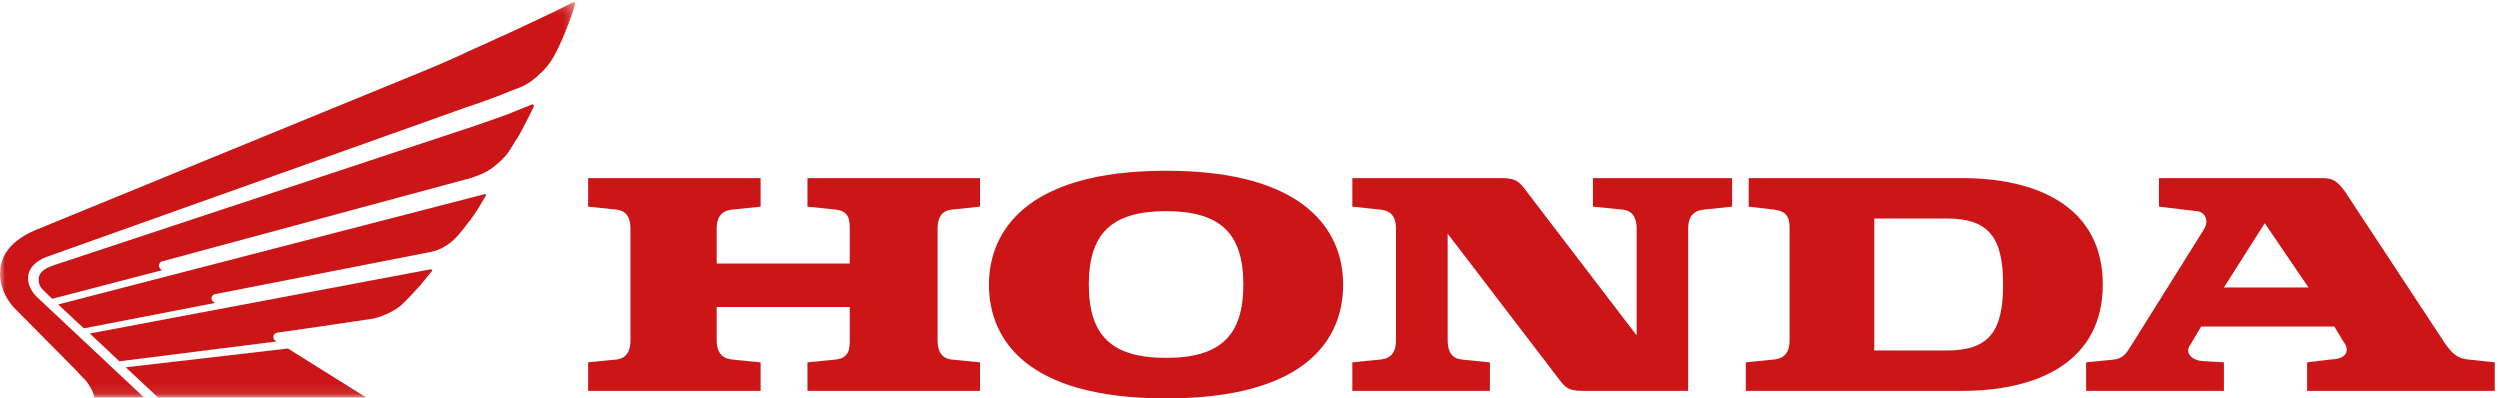 <svg xmlns="http://www.w3.org/2000/svg" xmlns:xlink="http://www.w3.org/1999/xlink" width="251" height="40" viewBox="0 0 251 40">
    <defs>
        <path id="a" d="M0 .206h57.758v39.695H0z"/>
    </defs>
    <g fill="none" fill-rule="evenodd">
        <g>
            <mask id="b" fill="#fff">
                <use xlink:href="#a"/>
            </mask>
            <path fill="#CB1517" d="M15.86 39.901l-3.23-3.023 16.276-1.888 7.855 4.911h-20.9zm27.396-12.865L9.022 33.483l2.962 2.79L27.78 34.28c-.28-.136-.329-.274-.329-.462 0-.197.143-.37.42-.43.146 0 8.748-1.268 9.355-1.36.285-.042.977-.191 1.732-.568.744-.335 1.207-.694 1.498-.984.232-.198.87-.893 1.353-1.41.326-.341.56-.621.739-.86.202-.231.616-.755.808-.976.04-.105 0-.194-.1-.194zm5.384-7.538L5.845 30.568l2.573 2.398 13.185-2.55c-.225-.138-.369-.23-.369-.464 0-.142.095-.369.37-.42l21.415-4.193c.286-.046 1.035-.188 1.743-.665.696-.419 1.07-.886 1.292-1.126.295-.33.8-.994 1.177-1.476.28-.37.518-.742.706-1.021.183-.284.611-1.041.835-1.372.052-.093-.043-.237-.132-.18zM42.981 6.95c.55-.221 3.409-1.453 4.013-1.783.652-.28 2.522-1.128 3.228-1.461.798-.329 3.037-1.41 3.374-1.554C55.183 1.4 57.145.457 57.519.222c.094-.052.277.032.232.187a32.797 32.797 0 0 1-1.167 3.202c-.277.661-.706 1.606-1.072 2.217-.471.756-.937 1.266-1.31 1.588-.8.776-1.452 1.153-2.159 1.424-.42.142-1.304.518-1.913.756-.14.044-2.524.946-3.05 1.083L4.912 25.71c-.977.332-2.098.992-2.098 2.266 0 .567.328 1.325.98 1.924l10.66 10.002H9.485c-.08-.29-.212-.713-.405-.999-.185-.28-.279-.561-.85-1.077-.412-.474-.839-.895-.978-1.04l-5.608-5.66C.579 30.096 0 28.725 0 27.507c0-1.7.94-3.345 3.751-4.483L42.981 6.95zm4.625 5.711c.552-.197 1.64-.57 1.91-.662.29-.095 1.412-.52 1.6-.575.744-.327 1.494-.595 2.285-.929.09-.052.235.047.195.184-.105.24-.61 1.27-.751 1.51-.325.661-.655 1.276-.985 1.793-.334.52-.743 1.227-1.015 1.56-.485.558-.9.939-1.559 1.415-.831.557-1.587.741-1.915.888L16.28 26.24c-.247.046-.323.319-.323.418 0 .19.132.378.323.467L5.24 30l-.884-.856a1.41 1.41 0 0 1-.475-1.032c0-.8.612-1.17 1.598-1.507L47.606 12.66z" mask="url(#b)"/>
        </g>
        <path fill="#CB1517" d="M81.07 20.748l2.887.301c1.358.15 1.358 1.2 1.358 1.944v3.465h-13.36v-3.465c0-.744.156-1.794 1.516-1.944l2.895-.301v-2.866H59.048v2.866l2.883.301c1.215.15 1.368 1.2 1.368 1.944v11.142c0 .751-.153 1.795-1.368 1.956l-2.883.288v2.864h17.318V36.38l-2.895-.288c-1.36-.16-1.516-1.205-1.516-1.956v-3.312h13.36v3.312c0 .751 0 1.795-1.358 1.956l-2.887.288v2.864h17.325V36.38l-2.892-.288c-1.226-.16-1.368-1.205-1.368-1.956V22.993c0-.744.142-1.794 1.368-1.944l2.892-.301v-2.866H81.07v2.866zm115.911-2.866H175.57v2.866l2.589.301c.92.15 1.514.432 1.514 1.8v11.286c0 .751-.152 1.795-1.514 1.956l-2.881.288v2.864h21.704c7.764 0 14.137-3.004 14.137-10.674 0-7.685-6.373-10.687-14.137-10.687zm-1.51 17.307h-7.294V21.938h7.293c4.255 0 5.64 1.96 5.64 6.631 0 4.666-1.385 6.62-5.64 6.62zm52.27.896c-1.37-.155-1.828-1.057-2.289-1.647l-10.016-15.206c-.77-1.045-1.212-1.35-2.283-1.35h-16.396v2.866l3.774.451c.625 0 1.37.739.767 1.794l-7.448 11.893c-.296.448-.602 1.044-1.512 1.205l-2.89.288v2.864h13.833V36.38l-2.286-.14c-1.07-.148-1.66-.905-1.07-1.652l1.07-1.806h13.373l.905 1.507c.911 1.191-.133 1.797-1.2 1.797l-2.439.294v2.864h18.842V36.38l-2.736-.294zm-24.46-7.223l4.101-6.453 4.391 6.453h-8.492zm-63.351-8.114l3.02.301c1.223.15 1.371 1.2 1.371 1.944v10.681L152.94 18.79c-.615-.753-1.079-.907-2.28-.907h-14.885v2.866l2.87.301c1.373.15 1.512 1.2 1.512 1.944v11.142c0 .751-.139 1.795-1.512 1.956l-2.87.288v2.864h13.814V36.38l-2.878-.288c-1.223-.16-1.366-1.205-1.366-1.956V23.459l11.386 14.883c.603.763 1.068.901 2.285.901h10.476v-16.25c0-.744.152-1.794 1.525-1.944l2.887-.301v-2.866H159.93v2.866zm-42.857-3.605c-14.123 0-17.782 6.166-17.782 11.426C99.29 33.994 102.95 40 117.073 40c14.14 0 17.78-6.006 17.78-11.43 0-5.261-3.64-11.427-17.78-11.427zm0 18.787c-5.478 0-7.755-2.256-7.755-7.36 0-5.111 2.277-7.37 7.755-7.37s7.76 2.259 7.76 7.37c0 5.104-2.282 7.36-7.76 7.36z"/>
    </g>
</svg>
